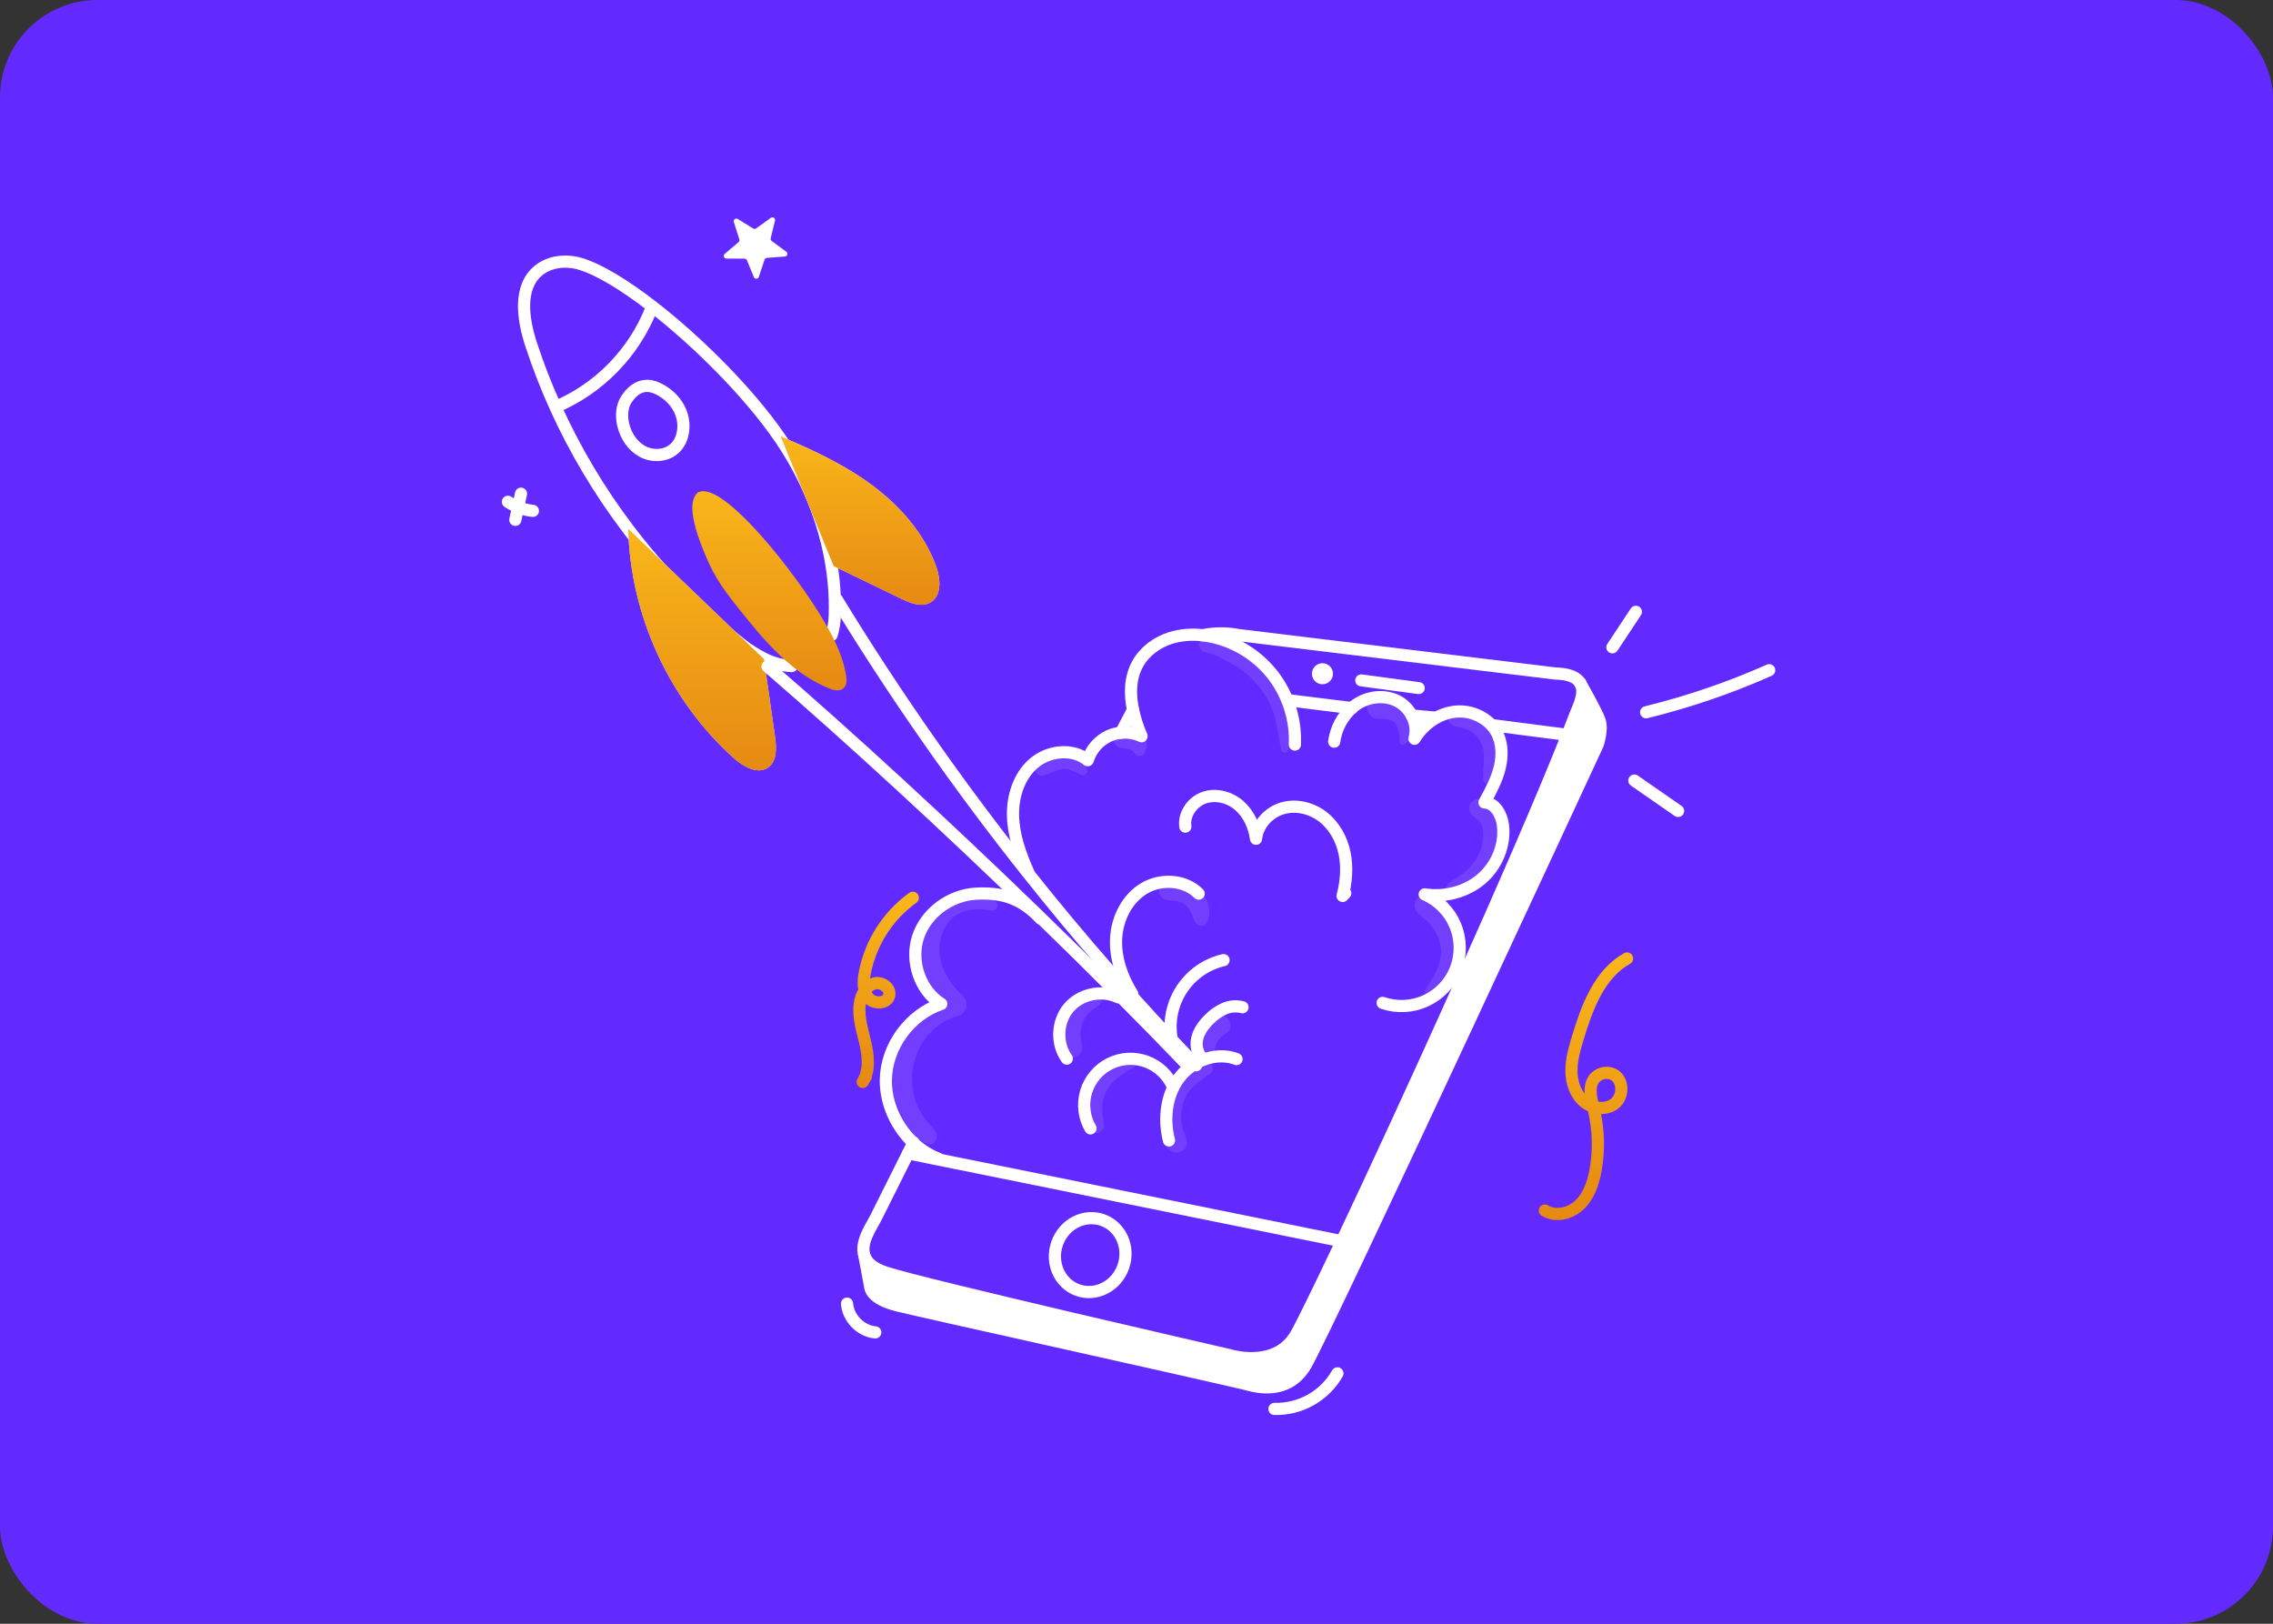 <svg width="560" height="400" viewBox="0 0 560 400" fill="none" xmlns="http://www.w3.org/2000/svg">
<rect x="0" y="0" width="560" height="400" fill="#333333" stroke="none"/>
<rect width="560" height="400" rx="24" fill="#632AFF"/>
<path d="M349.748 168.048C350.119 168.098 350.457 168.287 350.693 168.577C350.93 168.867 351.047 169.236 351.022 169.61C350.997 169.983 350.831 170.333 350.558 170.589C350.285 170.844 349.924 170.986 349.55 170.986C349.485 170.986 349.42 170.982 349.355 170.974L335.171 169.068C334.799 169.019 334.46 168.83 334.222 168.54C333.984 168.251 333.866 167.881 333.89 167.507C333.914 167.133 334.079 166.783 334.353 166.526C334.626 166.269 334.986 166.126 335.361 166.125C335.429 166.126 335.496 166.132 335.563 166.141L349.748 168.048Z" fill="white"/>
<path d="M326.161 163.402C326.669 163.471 327.145 163.689 327.53 164.028C327.914 164.368 328.188 164.814 328.319 165.31C328.45 165.806 328.431 166.33 328.264 166.815C328.097 167.299 327.79 167.724 327.382 168.035C326.974 168.345 326.483 168.528 325.971 168.559C325.459 168.59 324.949 168.469 324.506 168.211C324.063 167.953 323.707 167.569 323.482 167.108C323.257 166.648 323.173 166.13 323.242 165.622C323.288 165.285 323.399 164.959 323.571 164.664C323.742 164.37 323.97 164.112 324.241 163.906C324.512 163.7 324.821 163.549 325.151 163.462C325.48 163.376 325.824 163.355 326.161 163.402Z" fill="white"/>
<path d="M330.584 305.767C346.26 272.67 373.46 213.071 386.185 181.033C386.903 179.229 387.572 177.515 388.192 175.89C388.815 174.265 390.611 170.885 389.449 168.509C390.258 169.929 393.534 175.723 394.146 177.638C394.848 179.827 393.622 183.416 393.622 183.416C393.622 183.416 326.592 328.053 321.627 336.377C316.829 344.423 307.97 341.175 306.614 340.861C283.175 335.437 227.836 323.246 221.094 321.587C214.444 319.941 214.4 317.109 214.4 317.034L212.965 309.345C213.516 310.969 215.031 312.446 218.207 313.489C227.836 316.641 302.761 333.797 302.761 333.797C302.761 333.797 314.143 337.473 319.219 328.895C320.539 326.665 324.766 318.036 330.584 305.767Z" fill="white"/>
<path d="M279.138 174.87C278.183 176.682 277.294 178.366 276.18 180.505" stroke="white" stroke-width="3" stroke-linecap="round" stroke-linejoin="round"/>
<path d="M389.266 168.192C388.461 166.907 386.653 165.983 383.115 165.908L305.211 156.454C302.26 155.874 299.223 155.888 296.277 156.494" stroke="white" stroke-width="3" stroke-linecap="round" stroke-linejoin="round"/>
<path d="M389.44 168.494C389.391 168.397 389.337 168.302 389.277 168.211" stroke="white" stroke-width="3" stroke-linecap="round" stroke-linejoin="round"/>
<path d="M225.066 281.429L225.018 281.525C224.578 282.405 224.146 283.27 223.722 284.122C220.704 290.154 218.007 295.543 215.776 300.008C214.722 302.118 211.847 306.04 212.965 309.343C213.516 310.967 215.031 312.444 218.207 313.487C227.836 316.64 302.761 333.795 302.761 333.795C302.761 333.795 314.143 337.471 319.219 328.893C320.539 326.665 324.766 318.036 330.584 305.766C346.26 272.669 373.46 213.071 386.185 181.033C386.903 179.228 387.572 177.514 388.192 175.889C388.815 174.265 390.611 170.885 389.449 168.509" stroke="white" stroke-width="3" stroke-linecap="round" stroke-linejoin="round"/>
<path d="M212.965 309.343L214.4 317.031C214.4 317.107 214.444 319.938 221.094 321.584C227.836 323.245 283.175 335.435 306.612 340.861C307.968 341.174 316.827 344.422 321.626 336.376C326.591 328.052 393.621 183.415 393.621 183.415C393.621 183.415 394.846 179.826 394.144 177.637C393.534 175.722 390.258 169.928 389.448 168.509C389.444 168.501 389.44 168.497 389.44 168.493C389.356 168.352 389.301 168.251 389.277 168.21C389.273 168.204 389.269 168.197 389.265 168.19" stroke="white" stroke-width="3" stroke-linecap="round" stroke-linejoin="round"/>
<path d="M223.723 284.122L231.122 285.621L330.579 305.766" stroke="white" stroke-width="3" stroke-linecap="round" stroke-linejoin="round"/>
<path d="M367.734 178.646L386.186 181.033" stroke="white" stroke-width="3" stroke-linecap="round" stroke-linejoin="round"/>
<path d="M347.82 176.262L353.686 176.793" stroke="white" stroke-width="3" stroke-linecap="round" stroke-linejoin="round"/>
<path d="M317.133 172.463L333.023 174.438L333.098 174.446" stroke="white" stroke-width="3" stroke-linecap="round" stroke-linejoin="round"/>
<path d="M276.755 312.02C275.096 316.799 270.093 319.4 265.588 317.834C261.083 316.267 258.773 311.124 260.432 306.349C262.092 301.574 267.091 298.973 271.602 300.54C276.112 302.108 278.413 307.246 276.755 312.02Z" stroke="white" stroke-width="3" stroke-linecap="round" stroke-linejoin="round"/>
<path d="M204.891 156.406C205.374 154.819 205.635 153.172 205.668 151.513C205.707 150.232 205.707 148.951 205.668 147.67C205.587 144.95 205.335 142.237 204.914 139.548C203.197 128.433 198.734 117.686 192.521 108.446C192.363 108.208 192.2 107.97 192.034 107.728C184.559 96.867 172.131 84.363 160.844 75.599C153.98 70.273 147.536 66.332 142.885 64.975C139.446 63.972 135.441 64.365 132.673 66.635C127.649 70.763 128.826 78.667 130.853 84.845C132.572 90.09 134.574 95.237 136.849 100.266C141.683 110.937 147.698 121.033 154.782 130.364C162.732 140.867 171.99 150.313 182.332 158.473C184.17 159.956 186.165 161.235 188.28 162.286C190.381 163.357 192.686 163.968 195.041 164.079" stroke="white" stroke-width="3" stroke-linecap="round" stroke-linejoin="round"/>
<path d="M154.778 130.293C154.777 130.317 154.778 130.34 154.782 130.364C155.297 151.611 164.902 172.482 180.701 186.691C183.096 188.848 186.681 190.918 189.294 189.03C191.471 187.452 191.325 184.22 190.954 181.556C190.13 175.666 189.309 170.099 188.492 164.269C188.4 163.647 188.313 163.02 188.226 162.39" fill="#D9D9D9"/>
<path d="M154.778 130.293C154.777 130.317 154.778 130.34 154.782 130.364C155.297 151.611 164.902 172.482 180.701 186.691C183.096 188.848 186.681 190.918 189.294 189.03C191.471 187.452 191.325 184.22 190.954 181.556C190.13 175.666 189.309 170.099 188.492 164.269C188.4 163.647 188.313 163.02 188.226 162.39" fill="url(#paint0_linear_794_8854)"/>
<path d="M192.355 107.51C200.263 110.83 208.11 114.482 214.979 119.613C221.848 124.745 227.74 131.483 230.655 139.548C231.765 142.626 232.047 146.823 229.199 148.436C227.015 149.672 224.298 148.586 222.038 147.496C216.494 144.819 210.952 142.144 205.414 139.469" fill="#D9D9D9"/>
<path d="M192.355 107.51C200.263 110.83 208.11 114.482 214.979 119.613C221.848 124.745 227.74 131.483 230.655 139.548C231.765 142.626 232.047 146.823 229.199 148.436C227.015 149.672 224.298 148.586 222.038 147.496C216.494 144.819 210.952 142.144 205.414 139.469" fill="url(#paint1_linear_794_8854)"/>
<path d="M171.938 121.303C169.702 123.214 169.92 128.247 174.698 138.831C176.955 143.823 180.52 148.107 183.966 152.366C187.333 156.532 190.949 160.658 195.089 164.019C197.82 166.295 200.871 168.157 204.143 169.547C205.352 170.046 206.883 170.415 207.847 169.531C208.672 168.773 208.632 167.473 208.449 166.362C207.874 162.866 206.53 159.561 204.888 156.404C204.309 155.294 203.699 154.203 203.068 153.128C195.843 140.78 178.311 118.766 172.247 121.193" fill="url(#paint2_linear_794_8854)"/>
<path d="M153.57 104.739C154.217 107.396 155.842 109.886 158.246 111.191C160.649 112.496 163.849 112.416 165.959 110.671C168.092 108.911 168.762 105.806 168.187 103.101C167.462 99.694 164.915 96.974 161.779 95.594C158.725 94.246 156.247 95.554 154.431 98.215C153.13 100.119 153.039 102.558 153.57 104.739Z" stroke="white" stroke-width="3" stroke-linecap="round" stroke-linejoin="round"/>
<path d="M136.988 100.202C142.286 97.927 147.084 94.63 151.108 90.5C155.131 86.369 158.302 81.487 160.438 76.131" stroke="white" stroke-width="3" stroke-linecap="round" stroke-linejoin="round"/>
<path d="M231.164 285.43C228.878 284.546 226.79 283.218 225.019 281.525C220.776 277.539 218.133 271.672 218.25 265.912C218.413 257.72 224.135 249.923 231.903 247.313C226.581 243.954 224.214 236.72 226.205 230.752C228.196 224.784 234.184 220.481 240.465 220.152C246.327 219.85 250.926 220.993 255.416 225.319C255.736 225.628 256.062 225.957 256.383 226.302" stroke="white" stroke-width="3" stroke-linecap="round" stroke-linejoin="round"/>
<path d="M189.094 164.187C209.58 181.855 233.291 203.7 255.497 225.233C268.822 238.157 281.607 250.966 292.825 262.692" stroke="white" stroke-width="3" stroke-linecap="round" stroke-linejoin="round"/>
<path d="M206.133 147.654C220.406 171.019 236.104 193.482 253.137 214.918C266.128 231.277 279.873 247 294.371 262.089C294.474 262.2 294.583 262.311 294.689 262.422" stroke="white" stroke-width="3" stroke-linecap="round" stroke-linejoin="round"/>
<path d="M253.292 214.792C251.345 210.398 249.695 205.762 249.576 200.96C249.457 196.158 251.063 191.117 254.724 188C258.384 184.883 264.258 184.241 267.989 187.27C268.391 185.954 269.069 184.738 269.978 183.703C270.886 182.669 272.005 181.839 273.259 181.271C274.186 180.862 275.173 180.603 276.182 180.505C277.916 180.332 279.665 180.629 281.245 181.366C280.337 179.273 279.633 177.098 279.144 174.87C278.319 170.96 278.387 166.967 280.294 163.528C282.011 160.427 285.088 158.191 288.475 157.14C291.004 156.388 293.661 156.169 296.279 156.497C297.189 156.598 298.092 156.753 298.984 156.961C304.884 158.347 310.119 161.739 313.795 166.558C317.437 171.402 319.284 177.361 319.021 183.416" stroke="white" stroke-width="3" stroke-linecap="round" stroke-linejoin="round"/>
<path d="M328.703 182.71C329.14 179.536 330.666 176.612 333.021 174.439C333.362 174.137 333.721 173.856 334.096 173.599C337.086 171.536 341.222 171.064 344.422 172.786C345.874 173.584 347.057 174.794 347.821 176.264C348.784 178.01 349.023 180.064 348.487 181.985C349.785 179.873 351.588 178.117 353.734 176.876C355.133 176.07 356.677 175.548 358.278 175.341C359.967 175.133 361.681 175.325 363.283 175.901C364.884 176.478 366.327 177.423 367.495 178.661C367.953 179.162 368.351 179.716 368.681 180.31C370.168 182.999 370.208 186.298 369.45 189.276C368.693 192.254 367.202 194.987 365.727 197.681C368.328 197.748 369.942 200.635 370.275 203.217C370.911 208.154 368.752 213.293 364.969 216.525C361.186 219.757 355.92 221.08 351.002 220.332C354.403 221.806 357.1 224.54 358.53 227.96C359.959 231.38 360.009 235.221 358.669 238.677C357.33 242.133 354.704 244.936 351.343 246.499C347.982 248.062 344.146 248.263 340.64 247.06" stroke="white" stroke-width="3" stroke-linecap="round" stroke-linejoin="round"/>
<path d="M292.033 203.636C291.593 200.571 293.798 197.466 296.736 196.479C299.674 195.491 303.053 196.443 305.373 198.491C307.693 200.54 309.017 203.559 309.446 206.625C309.81 203.111 312.618 200.082 316.016 199.106C319.415 198.13 323.21 199.09 325.99 201.275C328.77 203.46 330.558 206.752 331.268 210.214C331.978 213.676 331.673 217.288 330.78 220.707C330.999 220.484 331.213 220.262 331.431 220.04" stroke="white" stroke-width="3" stroke-linecap="round" stroke-linejoin="round"/>
<path d="M278.967 244.879C276.393 240.754 274.712 235.94 274.986 231.086C275.26 226.233 277.686 221.378 281.85 218.872C286.014 216.366 291.899 216.683 295.317 220.137" stroke="white" stroke-width="3" stroke-linecap="round" stroke-linejoin="round"/>
<path d="M288.573 255.34C287.967 251.161 288.954 246.908 291.337 243.422C293.721 239.937 297.327 237.474 301.441 236.523" stroke="white" stroke-width="3" stroke-linecap="round" stroke-linejoin="round"/>
<path d="M287.999 280.942C286.675 275.755 287.274 269.906 290.454 265.603C291.215 264.58 292.121 263.673 293.143 262.91C293.537 262.616 293.946 262.342 294.368 262.09C297.473 260.242 301.284 259.618 304.644 260.9" stroke="white" stroke-width="3" stroke-linecap="round" stroke-linejoin="round"/>
<path d="M296.504 260.971C295.029 259.813 294.541 257.695 294.953 255.863C295.365 254.031 296.535 252.457 297.868 251.136C298.935 250.026 300.206 249.131 301.611 248.499C303.028 247.872 304.616 247.744 306.116 248.134" stroke="white" stroke-width="3" stroke-linecap="round" stroke-linejoin="round"/>
<path d="M268.656 277.971C267.872 276.626 267.372 275.134 267.187 273.587C267.001 272.041 267.134 270.473 267.578 268.98C268.022 267.487 268.767 266.101 269.767 264.907C270.767 263.713 272.001 262.737 273.393 262.038C274.785 261.339 276.306 260.933 277.861 260.845C279.416 260.756 280.972 260.987 282.435 261.523C283.897 262.059 285.234 262.889 286.363 263.962C287.492 265.034 288.39 266.327 289 267.76" stroke="white" stroke-width="3" stroke-linecap="round" stroke-linejoin="round"/>
<path d="M275.501 245.683C271.465 243.725 266.163 244.855 263.276 248.293C260.388 251.731 260.198 257.152 262.832 260.788" stroke="white" stroke-width="3" stroke-linecap="round" stroke-linejoin="round"/>
<path d="M208.684 321.145C208.944 324.734 212.055 327.9 215.638 328.225" stroke="white" stroke-width="3" stroke-linecap="round" stroke-linejoin="round"/>
<path d="M313.984 347.078C317.121 347.16 320.22 346.388 322.953 344.847C325.685 343.305 327.948 341.051 329.5 338.325" stroke="white" stroke-width="3" stroke-linecap="round" stroke-linejoin="round"/>
<path d="M397.242 159.457L403.029 150.719" stroke="white" stroke-width="3" stroke-linecap="round" stroke-linejoin="round"/>
<path d="M405.562 175.461C415.954 172.912 426.098 169.446 435.877 165.106" stroke="white" stroke-width="3" stroke-linecap="round" stroke-linejoin="round"/>
<path d="M402.656 192.292L413.435 199.769" stroke="white" stroke-width="3" stroke-linecap="round" stroke-linejoin="round"/>
<path d="M224.889 221.167C218.728 225.606 214.495 232.23 213.054 239.685C212.658 241.788 212.566 244.188 213.943 245.826C215.32 247.465 218.61 247.312 219.083 245.226C219.493 243.418 217.312 241.817 215.509 242.248C213.706 242.678 212.507 244.449 212.043 246.243C211.175 249.591 212.257 253.089 213.076 256.448C213.895 259.807 214.39 263.596 212.549 266.523L213.307 265.252" stroke="url(#paint3_linear_794_8854)" stroke-width="3" stroke-linecap="round" stroke-linejoin="round"/>
<path d="M400.854 236.118C394.031 239.952 391.038 248.054 388.763 255.543C387.95 258.222 387.153 260.955 387.156 263.755C387.159 266.555 388.069 269.478 390.177 271.32C392.285 273.163 395.721 273.584 397.885 271.806C400.048 270.028 400.003 266.021 397.536 264.7C396.785 264.321 395.929 264.197 395.101 264.348C394.272 264.499 393.515 264.916 392.946 265.536C391.18 267.551 392.007 270.629 392.645 273.23C393.851 278.165 394.006 283.298 393.098 288.297C392.533 291.39 391.486 294.54 389.235 296.736C386.985 298.933 383.28 299.874 380.609 298.215" stroke="url(#paint4_linear_794_8854)" stroke-width="3" stroke-linecap="round" stroke-linejoin="round"/>
<path d="M131.288 125.846C129.081 125.621 126.964 124.855 125.125 123.616" stroke="white" stroke-width="3" stroke-linecap="round" stroke-linejoin="round"/>
<path d="M128.361 121.621L126.965 128.06" stroke="white" stroke-width="3" stroke-linecap="round" stroke-linejoin="round"/>
<path d="M190.128 59.37L193.723 62.009C193.832 62.089 193.913 62.2 193.957 62.327C194 62.454 194.003 62.592 193.966 62.721C193.929 62.851 193.853 62.966 193.749 63.051C193.645 63.136 193.517 63.187 193.383 63.197L188.935 63.529C188.805 63.539 188.682 63.587 188.579 63.667C188.476 63.747 188.4 63.855 188.359 63.979L186.96 68.214C186.918 68.342 186.838 68.455 186.73 68.536C186.622 68.617 186.492 68.663 186.357 68.668C186.222 68.672 186.089 68.635 185.976 68.562C185.863 68.489 185.775 68.382 185.724 68.257L184.034 64.13C183.985 64.009 183.901 63.906 183.793 63.834C183.685 63.761 183.558 63.722 183.428 63.721L178.97 63.699C178.835 63.699 178.703 63.657 178.593 63.58C178.483 63.502 178.399 63.393 178.353 63.267C178.306 63.14 178.3 63.002 178.335 62.872C178.369 62.742 178.443 62.625 178.546 62.538L181.948 59.655C182.048 59.571 182.12 59.459 182.156 59.334C182.191 59.209 182.19 59.076 182.15 58.952L180.793 54.704C180.752 54.576 180.751 54.438 180.791 54.31C180.83 54.181 180.909 54.068 181.014 53.985C181.12 53.902 181.249 53.854 181.384 53.846C181.518 53.839 181.652 53.873 181.766 53.944L185.56 56.289C185.67 56.357 185.799 56.391 185.929 56.387C186.059 56.382 186.185 56.339 186.29 56.263L189.911 53.66C190.02 53.581 190.151 53.538 190.285 53.536C190.42 53.533 190.552 53.573 190.664 53.648C190.776 53.723 190.861 53.831 190.91 53.957C190.958 54.082 190.967 54.22 190.935 54.35L189.876 58.683C189.845 58.81 189.852 58.943 189.898 59.065C189.943 59.187 190.023 59.293 190.128 59.37Z" fill="white"/>
<g opacity="0.1">
<path d="M245.389 222.114C243.042 219.462 238.628 218.944 235.407 220.015C233.596 220.627 231.928 221.596 230.498 222.863C229.068 224.131 227.907 225.671 227.082 227.395C223.491 235.19 226.739 244.247 233.082 249.554L233.679 244.922C226.793 247.879 221.134 254.189 219.888 261.696C219.273 265.408 219.877 269.394 221.291 272.863C222.661 276.224 224.86 280.398 228.418 281.79C230.051 282.43 231.349 280.314 230.586 278.97C229.849 277.673 228.697 276.719 227.825 275.521C226.889 274.263 226.147 272.873 225.621 271.396C224.648 268.557 224.442 265.511 225.026 262.568C226.13 256.859 230.259 251.825 235.951 250.314C238.051 249.757 238.874 246.908 237.252 245.385C233.191 241.574 230.164 236.251 231.93 230.564C232.713 228.044 234.149 225.954 236.643 224.878C239.147 223.798 241.518 223.836 244.133 224.274C245.396 224.486 246.287 223.128 245.389 222.116V222.114Z" fill="white"/>
</g>
<g opacity="0.1">
<path d="M271.015 245.557C268.307 244.218 264.865 247.246 263.346 249.27C261.371 251.901 260.177 257.346 262.855 259.903C264.35 261.33 266.349 260.168 266.585 258.357C266.748 257.11 266.164 255.91 266.192 254.641C266.224 253.435 266.528 252.252 267.082 251.18C267.556 250.26 268.227 249.454 269.047 248.822C269.938 248.189 270.772 247.871 271.365 246.891C271.494 246.667 271.529 246.401 271.464 246.151C271.398 245.901 271.237 245.687 271.015 245.555V245.557Z" fill="white"/>
</g>
<g opacity="0.1">
<path d="M278.424 261.169C276.452 261.157 275.047 261.477 273.361 262.592C271.808 263.6 270.486 264.926 269.482 266.483C267.402 269.78 266.753 274.684 268.574 278.223C269.598 280.216 272.362 278.753 271.993 276.782C271.411 273.672 271.15 271.026 272.911 268.191C274.294 265.967 276.689 264.382 278.976 263.205C279.965 262.696 279.469 261.175 278.424 261.169H278.424Z" fill="white"/>
</g>
<g opacity="0.1">
<path d="M297.408 261.779C293.333 262.12 289.671 265.568 287.858 269.062C286.75 271.138 286.145 273.445 286.093 275.797C286.055 278.009 286.398 280.895 287.671 282.752C289.253 285.06 293.144 283.705 292.342 280.782C291.9 279.166 291.126 277.808 291.013 276.091C290.871 274.361 291.116 272.621 291.729 270.998C293.018 267.849 295.508 266.364 298.143 264.493C299.202 263.741 298.986 261.647 297.408 261.779Z" fill="white"/>
</g>
<g opacity="0.1">
<path d="M298.801 260.174C299.421 259.194 299.283 258.022 299.733 256.98C300.218 255.976 301.01 255.151 301.993 254.626C304.733 252.996 302.335 249.097 299.531 250.413C297.518 251.358 296.149 253.35 295.707 255.485C295.304 257.434 295.425 259.844 297.512 260.698C297.754 260.764 298.012 260.748 298.245 260.653C298.478 260.559 298.674 260.39 298.801 260.174Z" fill="white"/>
</g>
<g opacity="0.1">
<path d="M297.312 227.259C300.185 221.674 292.742 214.554 287.175 217.353C286.147 217.869 285.232 219.203 285.714 220.394C286.221 221.647 287.739 221.858 288.902 221.877C292.257 221.933 293.243 224.008 294.286 226.863C294.739 228.099 296.611 228.622 297.312 227.259V227.259Z" fill="white"/>
</g>
<g opacity="0.1">
<path d="M352.181 244.795C356.471 242.831 358.476 238.04 358.594 233.495C358.676 231.17 358.207 228.859 357.226 226.75C356.245 224.64 354.779 222.793 352.948 221.357C352.529 220.979 352.004 220.738 351.444 220.666C350.884 220.593 350.315 220.693 349.813 220.953L349.597 221.047C348.926 221.338 348.531 222.217 348.531 222.905C348.531 225.12 350.766 225.882 352.068 227.352C353.394 228.793 354.338 230.543 354.817 232.442C355.803 236.57 353.493 240.543 351.116 243.731C350.599 244.424 351.562 245.078 352.181 244.795Z" fill="white"/>
</g>
<g opacity="0.1">
<path d="M356.539 219.961C357.814 220.513 358.574 220.733 359.978 220.232C361.348 219.743 362.633 219.043 363.786 218.156C366.063 216.459 367.864 214.205 369.017 211.61C370.196 208.878 370.731 205.762 370.068 202.823C369.444 200.059 366.872 196.066 363.579 196.95C363.252 197.046 362.951 197.214 362.698 197.443C362.445 197.671 362.247 197.954 362.118 198.27C361.99 198.585 361.934 198.926 361.956 199.266C361.978 199.606 362.076 199.937 362.244 200.234C362.805 201.293 363.76 201.516 364.487 202.365C365.15 203.139 365.378 204.236 365.438 205.22C365.504 207.16 365.044 209.082 364.108 210.783C363.244 212.475 362.02 213.957 360.523 215.126C359.701 215.712 358.846 216.25 357.962 216.738C357.051 217.283 356.795 217.771 356.177 218.581C356.042 218.812 356.004 219.087 356.072 219.346C356.14 219.605 356.308 219.827 356.539 219.962V219.961Z" fill="white"/>
</g>
<g opacity="0.1">
<path d="M367.15 193.056C371.225 190.284 370.912 183.796 368.75 179.882C367.677 177.934 366.044 176.353 364.063 175.342C362.034 174.348 359.215 173.492 357.384 175.24C356.614 175.975 356.496 177.549 357.384 178.263C358.633 179.267 359.935 179.081 361.344 179.651C362.665 180.193 363.787 181.131 364.555 182.335C366.485 185.385 365.124 188.785 365.456 192.084C365.534 192.861 366.377 193.582 367.151 193.056L367.15 193.056Z" fill="white"/>
</g>
<g opacity="0.1">
<path d="M346.252 183.213C348.785 181.016 349.338 177.759 347.403 174.932C345.397 172.001 341.471 170.273 338.124 172.014C335.629 173.313 336.915 177.033 339.501 177.104C340.91 177.143 342.364 176.852 343.466 177.969C344.39 178.905 345.01 181.092 344.785 182.36C344.74 182.545 344.756 182.74 344.831 182.915C344.906 183.09 345.035 183.236 345.2 183.333C345.365 183.428 345.556 183.468 345.745 183.447C345.935 183.425 346.112 183.343 346.251 183.213H346.252Z" fill="white"/>
</g>
<g opacity="0.1">
<path d="M317.17 184.989C320.355 179.356 317.914 171.138 314.326 166.222C312.38 163.573 309.928 161.335 307.112 159.638C304.217 157.884 300.689 157.19 297.333 156.989C297.007 156.983 296.684 157.066 296.401 157.229C296.118 157.391 295.883 157.628 295.723 157.913C295.654 158.05 295.569 158.179 295.471 158.298C295.413 158.333 295.364 158.381 295.327 158.438C295.29 158.495 295.266 158.56 295.258 158.627C295.249 158.694 295.256 158.763 295.277 158.827C295.298 158.892 295.334 158.95 295.381 158.999C295.437 159.037 295.481 159.09 295.508 159.152C295.536 159.214 295.545 159.283 295.535 159.35C295.617 159.663 295.781 159.949 296.01 160.177C296.239 160.406 296.524 160.57 296.838 160.652C298.332 161.033 299.597 161.319 300.901 162.142C301.974 162.818 303.159 163.331 304.258 163.975C306.588 165.321 308.633 167.109 310.277 169.239C312.012 171.468 313.307 174.008 314.091 176.722C314.822 179.373 315.048 182.119 315.688 184.793C315.734 184.944 315.822 185.079 315.943 185.182C316.063 185.284 316.21 185.349 316.367 185.37C316.524 185.39 316.683 185.365 316.826 185.297C316.969 185.229 317.088 185.121 317.171 184.987L317.17 184.989Z" fill="white"/>
</g>
<g opacity="0.1">
<path d="M282.135 185.163C282.439 184.155 282.868 183.408 282.226 182.384C281.755 181.731 281.152 181.185 280.455 180.781C278.976 179.831 276.99 179.42 275.37 180.166C273.523 181.017 274.247 183.67 275.9 184.21C276.698 184.471 277.37 184.333 278.022 184.5C278.693 184.671 279.066 184.985 279.698 185.263L279.004 184.569C279.107 184.768 279.243 184.955 279.327 185.163C279.848 186.438 281.69 186.646 282.137 185.163H282.135Z" fill="white"/>
</g>
<g opacity="0.1">
<path d="M267.842 189.677C267.363 188.302 267.107 187.389 265.786 186.552C264.476 185.78 263.012 185.307 261.498 185.167C258.622 184.814 255.338 186.661 255.212 189.763C255.174 190.692 256.095 191.214 256.909 191.056C258.517 190.743 259.929 189.828 261.527 189.473C262.33 189.295 263.17 189.402 263.902 189.776C264.65 190.116 265.653 190.412 266.334 190.836C267.065 191.291 268.138 190.529 267.842 189.677V189.677Z" fill="white"/>
</g>
<defs>
<linearGradient id="paint0_linear_794_8854" x1="172.975" y1="130.293" x2="172.975" y2="189.21" gradientUnits="userSpaceOnUse">
<stop stop-color="#F9B61A"/>
<stop offset="1" stop-color="#E68A13"/>
</linearGradient>
<linearGradient id="paint1_linear_794_8854" x1="211.9" y1="107.51" x2="211.9" y2="148.595" gradientUnits="userSpaceOnUse">
<stop stop-color="#F9B61A"/>
<stop offset="1" stop-color="#E68A13"/>
</linearGradient>
<linearGradient id="paint2_linear_794_8854" x1="189.562" y1="121.008" x2="189.562" y2="169.604" gradientUnits="userSpaceOnUse">
<stop stop-color="#F9B61A"/>
<stop offset="1" stop-color="#E68A13"/>
</linearGradient>
<linearGradient id="paint3_linear_794_8854" x1="218.306" y1="221.167" x2="218.306" y2="266.096" gradientUnits="userSpaceOnUse">
<stop stop-color="#F9B61A"/>
<stop offset="1" stop-color="#E68A13"/>
</linearGradient>
<linearGradient id="paint4_linear_794_8854" x1="390.732" y1="236.118" x2="390.732" y2="298.467" gradientUnits="userSpaceOnUse">
<stop stop-color="#F9B61A"/>
<stop offset="1" stop-color="#E68A13"/>
</linearGradient>
</defs>
</svg>
